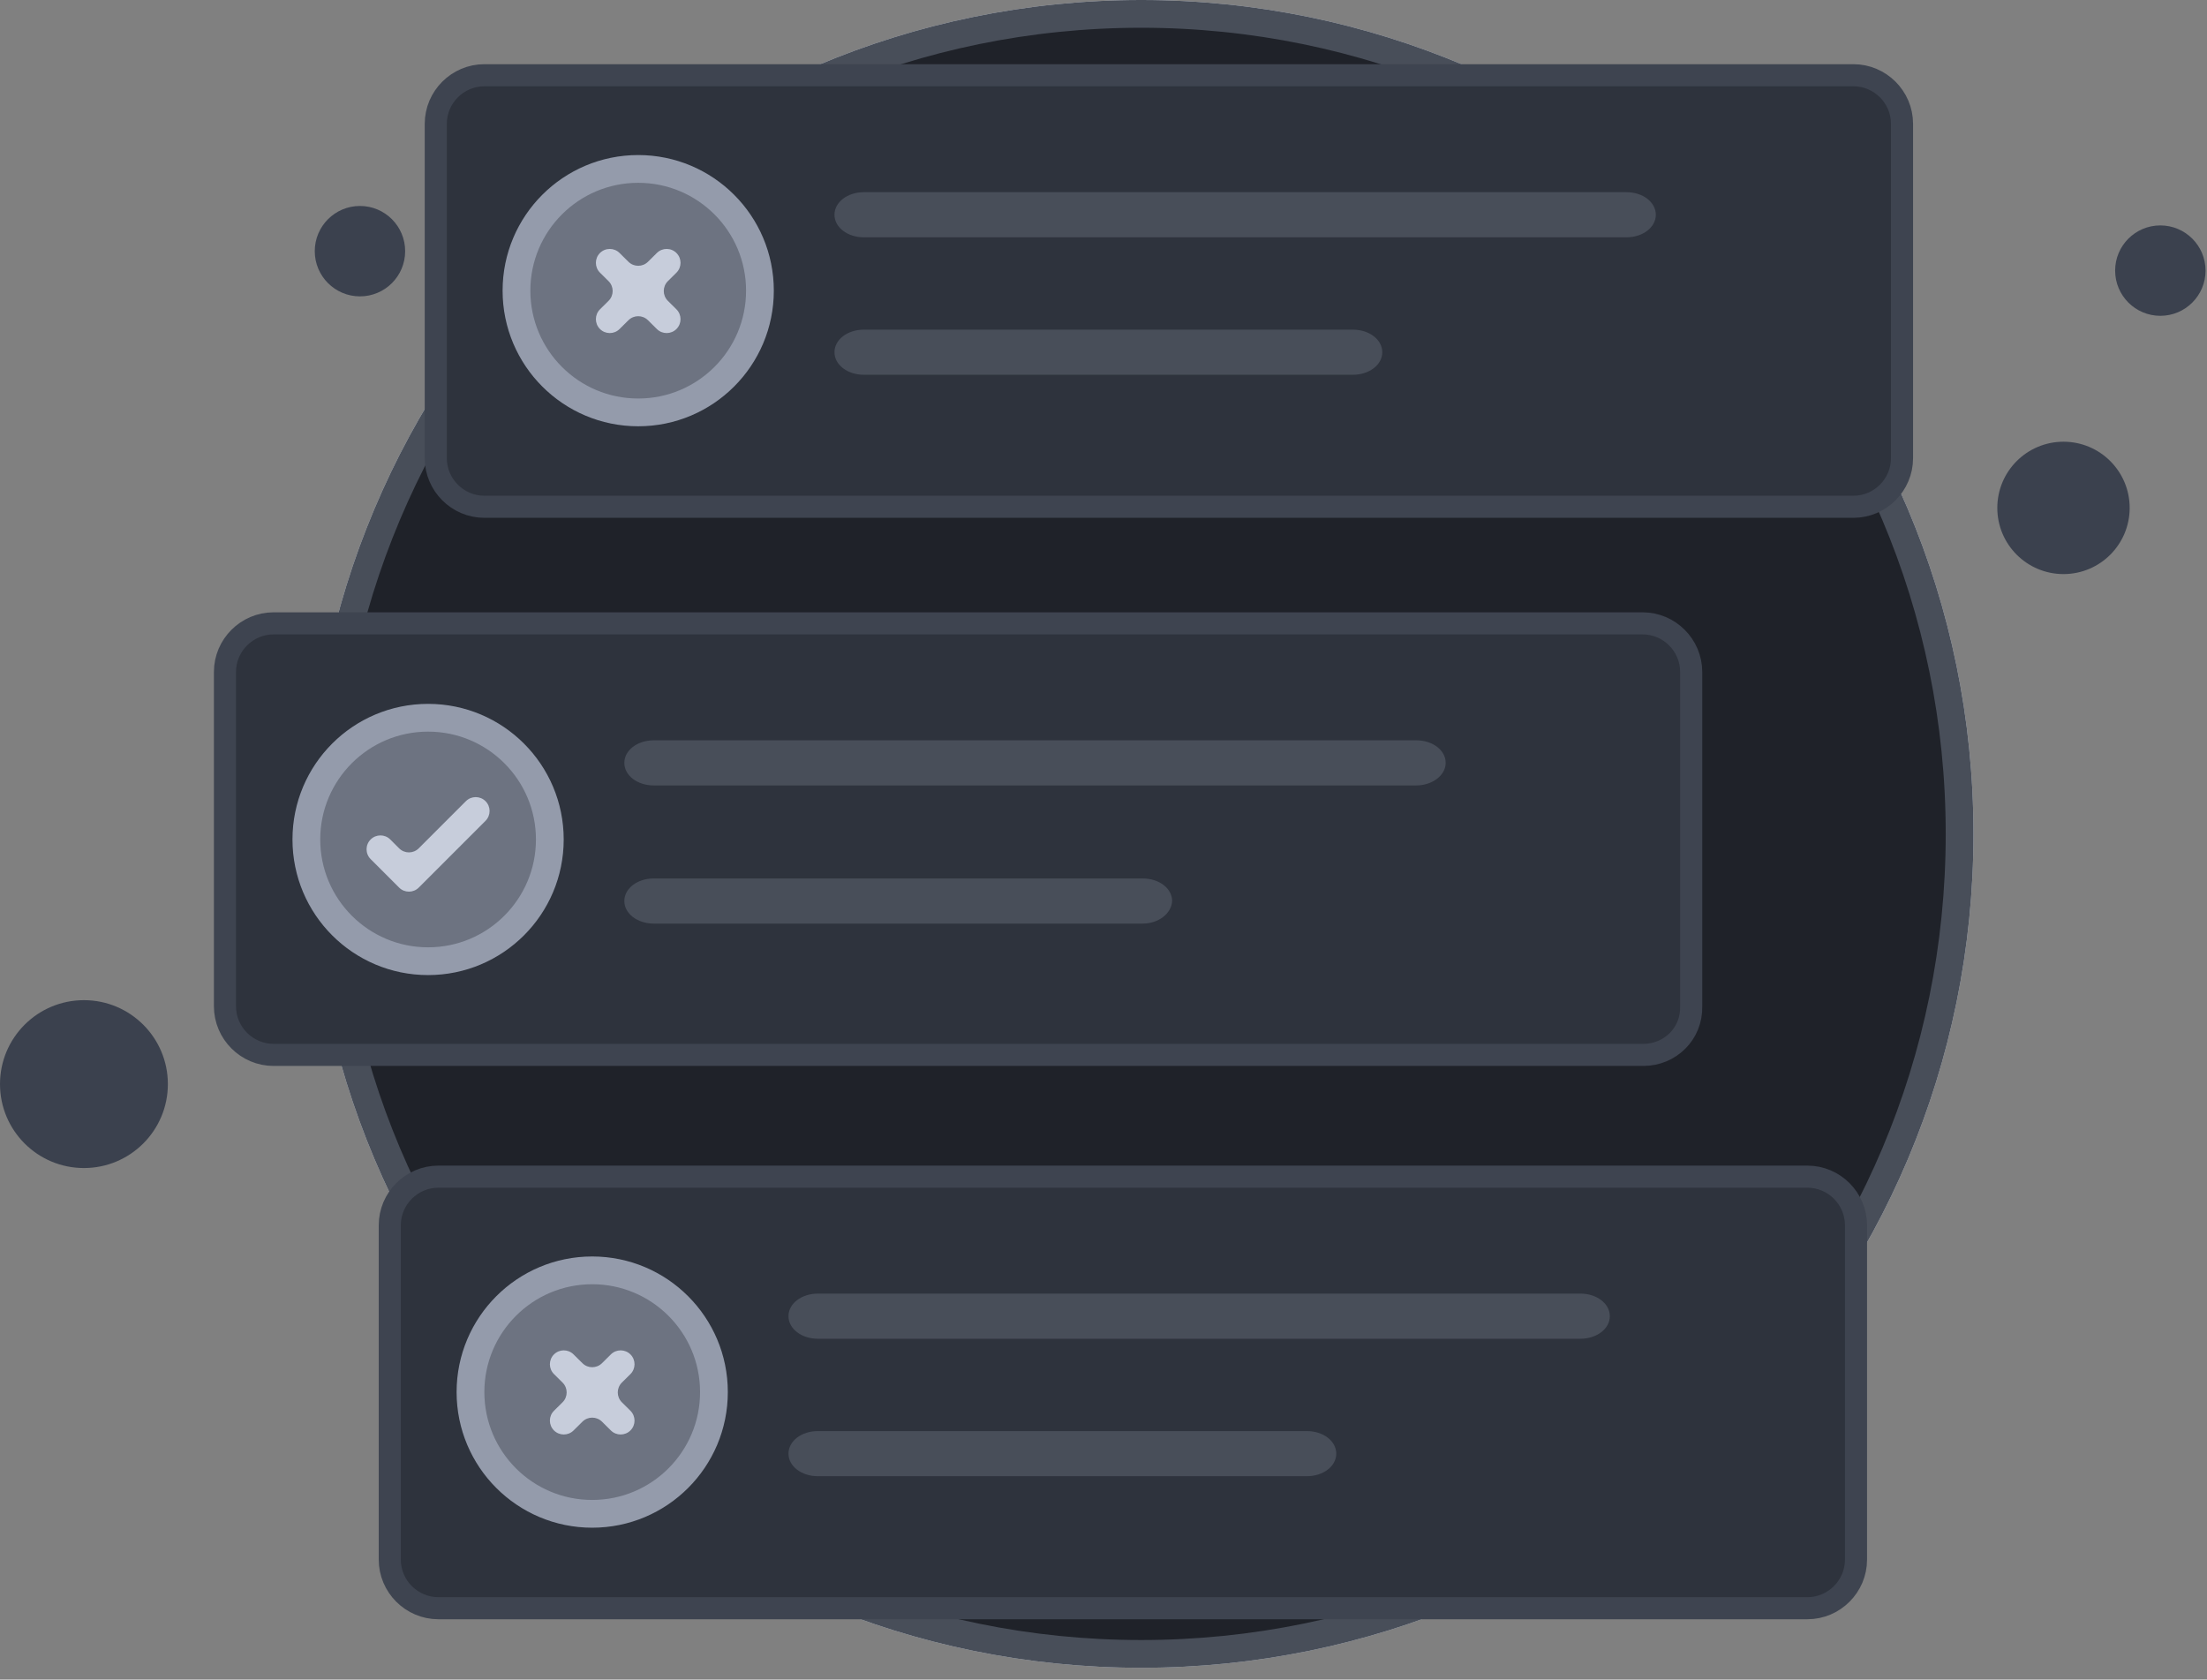 <svg width="159" height="121" viewBox="0 0 159 121" fill="none" xmlns="http://www.w3.org/2000/svg">
<rect x="0" y="0" width="159" height="121" fill="#808080" stroke="none"/>
<path d="M82.217 119.151C114.778 119.151 141.176 92.753 141.176 60.075C141.176 27.398 114.662 1 82.217 1C49.656 1 23.258 27.398 23.258 60.075C23.258 92.753 49.656 119.151 82.217 119.151Z" fill="#F1F3F9" stroke="#D6DCE8" stroke-width="2" stroke-miterlimit="10"/>
<path d="M148.661 41.358C151.294 41.358 153.429 39.223 153.429 36.59C153.429 33.957 151.294 31.822 148.661 31.822C146.028 31.822 143.893 33.957 143.893 36.59C143.893 39.223 146.028 41.358 148.661 41.358Z" fill="#3B414E"/>
<path d="M155.638 22.752C157.437 22.752 158.895 21.294 158.895 19.495C158.895 17.697 157.437 16.239 155.638 16.239C153.84 16.239 152.382 17.697 152.382 19.495C152.382 21.294 153.84 22.752 155.638 22.752Z" fill="#3B414E"/>
<path d="M25.933 21.351C27.731 21.351 29.189 19.893 29.189 18.095C29.189 16.296 27.731 14.838 25.933 14.838C24.135 14.838 22.677 16.296 22.677 18.095C22.677 19.893 24.135 21.351 25.933 21.351Z" fill="#3B414E"/>
<path d="M6.047 84.148C9.387 84.148 12.094 81.441 12.094 78.101C12.094 74.761 9.387 72.054 6.047 72.054C2.707 72.054 0 74.761 0 78.101C0 81.441 2.707 84.148 6.047 84.148Z" fill="#3B414E"/>
<path d="M82.217 119.151C114.778 119.151 141.176 92.753 141.176 60.075C141.176 27.398 114.662 1 82.217 1C49.656 1 23.258 27.398 23.258 60.075C23.258 92.753 49.656 119.151 82.217 119.151Z" fill="#1F2229" stroke="#484E59" stroke-width="2" stroke-miterlimit="10"/>
<path d="M130.215 115.858H31.579C29.658 115.858 28.081 114.282 28.081 112.36V88.268C28.081 86.346 29.658 84.769 31.579 84.769H130.215C132.137 84.769 133.713 86.346 133.713 88.268V112.36C133.713 114.282 132.137 115.858 130.215 115.858Z" fill="#2E333D" stroke="#3E4450" stroke-width="1.591" stroke-miterlimit="10" stroke-linejoin="round"/>
<path d="M113.858 96.446H58.923C57.741 96.446 56.805 95.728 56.805 94.82C56.805 93.913 57.741 93.194 58.923 93.194H113.858C115.04 93.194 115.977 93.913 115.977 94.82C115.977 95.728 115.04 96.446 113.858 96.446Z" fill="#484E59"/>
<path d="M94.15 106.349H58.923C57.741 106.349 56.805 105.631 56.805 104.724C56.805 103.816 57.741 103.098 58.923 103.098H94.15C95.333 103.098 96.269 103.816 96.269 104.724C96.269 105.631 95.333 106.349 94.15 106.349Z" fill="#484E59"/>
<path d="M42.665 109.059C47.508 109.059 51.435 105.133 51.435 100.289C51.435 95.446 47.508 91.519 42.665 91.519C37.821 91.519 33.895 95.446 33.895 100.289C33.895 105.133 37.821 109.059 42.665 109.059Z" fill="#6D7381" stroke="#949BAB" stroke-width="2" stroke-miterlimit="10" stroke-linejoin="round"/>
<path fill-rule="evenodd" clip-rule="evenodd" d="M44.802 101.024C44.408 100.632 44.408 99.994 44.802 99.603L45.418 98.993C45.81 98.604 45.813 97.971 45.424 97.579V97.579C45.035 97.187 44.402 97.184 44.01 97.573L43.369 98.208C42.979 98.594 42.351 98.594 41.961 98.208L41.32 97.573C40.928 97.184 40.295 97.187 39.906 97.579V97.579C39.517 97.971 39.52 98.604 39.912 98.993L40.528 99.603C40.923 99.994 40.923 100.632 40.528 101.024L39.912 101.634C39.52 102.022 39.517 102.655 39.906 103.048V103.048C40.295 103.44 40.928 103.443 41.32 103.054L41.961 102.419C42.351 102.033 42.979 102.033 43.369 102.419L44.01 103.054C44.402 103.443 45.035 103.44 45.424 103.048V103.048C45.813 102.655 45.81 102.022 45.418 101.634L44.802 101.024Z" fill="#C7CDDB"/>
<path d="M133.53 36.509H34.894C32.972 36.509 31.395 34.932 31.395 33.011V8.918C31.395 6.997 32.972 5.42 34.894 5.42H133.53C135.451 5.42 137.028 6.997 137.028 8.918V33.011C137.028 34.932 135.451 36.509 133.53 36.509Z" fill="#2E333D" stroke="#3E4450" stroke-width="1.591" stroke-miterlimit="10" stroke-linejoin="round"/>
<path d="M117.172 17.097H62.238C61.055 17.097 60.119 16.378 60.119 15.471C60.119 14.564 61.055 13.845 62.238 13.845H117.172C118.355 13.845 119.291 14.564 119.291 15.471C119.291 16.378 118.355 17.097 117.172 17.097Z" fill="#484E59"/>
<path d="M97.465 27H62.238C61.055 27 60.119 26.282 60.119 25.374C60.119 24.467 61.055 23.748 62.238 23.748H97.465C98.647 23.748 99.584 24.467 99.584 25.374C99.584 26.282 98.647 27 97.465 27Z" fill="#484E59"/>
<path d="M45.979 29.71C50.822 29.71 54.749 25.783 54.749 20.94C54.749 16.096 50.822 12.17 45.979 12.17C41.135 12.17 37.209 16.096 37.209 20.94C37.209 25.783 41.135 29.71 45.979 29.71Z" fill="#6D7381" stroke="#949BAB" stroke-width="2" stroke-miterlimit="10" stroke-linejoin="round"/>
<path d="M48.116 21.674C47.722 21.283 47.722 20.645 48.116 20.254L48.732 19.644C49.124 19.255 49.127 18.622 48.738 18.23V18.23C48.349 17.837 47.716 17.835 47.324 18.224L46.683 18.859C46.293 19.245 45.665 19.245 45.275 18.859L44.634 18.224C44.242 17.835 43.609 17.837 43.22 18.23V18.23C42.831 18.622 42.834 19.255 43.226 19.644L43.842 20.254C44.237 20.645 44.237 21.283 43.842 21.674L43.226 22.284C42.834 22.673 42.831 23.306 43.22 23.699V23.699C43.609 24.091 44.242 24.094 44.634 23.705L45.275 23.07C45.665 22.683 46.293 22.683 46.683 23.07L47.324 23.705C47.716 24.094 48.349 24.091 48.738 23.699V23.699C49.127 23.306 49.124 22.673 48.732 22.284L48.116 21.674Z" fill="#C7CDDB"/>
<path d="M118.391 75.997H19.706C17.784 75.997 16.207 74.42 16.207 72.499V48.406C16.207 46.485 17.784 44.908 19.706 44.908H118.342C120.263 44.908 121.84 46.485 121.84 48.406V72.499C121.889 74.469 120.313 75.997 118.391 75.997Z" fill="#2E333D" stroke="#3E4450" stroke-width="1.591" stroke-miterlimit="10" stroke-linejoin="round"/>
<path d="M30.841 69.247C35.684 69.247 39.611 65.321 39.611 60.477C39.611 55.634 35.684 51.708 30.841 51.708C25.997 51.708 22.071 55.634 22.071 60.477C22.071 65.321 25.997 69.247 30.841 69.247Z" fill="#6D7381" stroke="#949BAB" stroke-width="2" stroke-miterlimit="10" stroke-linejoin="round"/>
<path fill-rule="evenodd" clip-rule="evenodd" d="M34.979 57.718C35.369 58.109 35.369 58.742 34.979 59.133L30.168 63.944C29.777 64.334 29.144 64.334 28.754 63.944L26.702 61.892C26.311 61.501 26.311 60.868 26.702 60.477V60.477C27.092 60.087 27.725 60.087 28.116 60.477L28.754 61.115C29.144 61.506 29.777 61.506 30.168 61.115L33.565 57.718C33.955 57.328 34.588 57.328 34.979 57.718V57.718Z" fill="#C7CDDB"/>
<path d="M102.034 56.585H47.099C45.917 56.585 44.98 55.867 44.98 54.959C44.98 54.052 45.917 53.334 47.099 53.334H102.034C103.216 53.334 104.152 54.052 104.152 54.959C104.152 55.867 103.167 56.585 102.034 56.585Z" fill="#484E59"/>
<path d="M82.326 66.537H47.099C45.917 66.537 44.98 65.819 44.98 64.912C44.98 64.004 45.917 63.286 47.099 63.286H82.326C83.509 63.286 84.445 64.004 84.445 64.912C84.396 65.819 83.459 66.537 82.326 66.537Z" fill="#484E59"/>
</svg>

